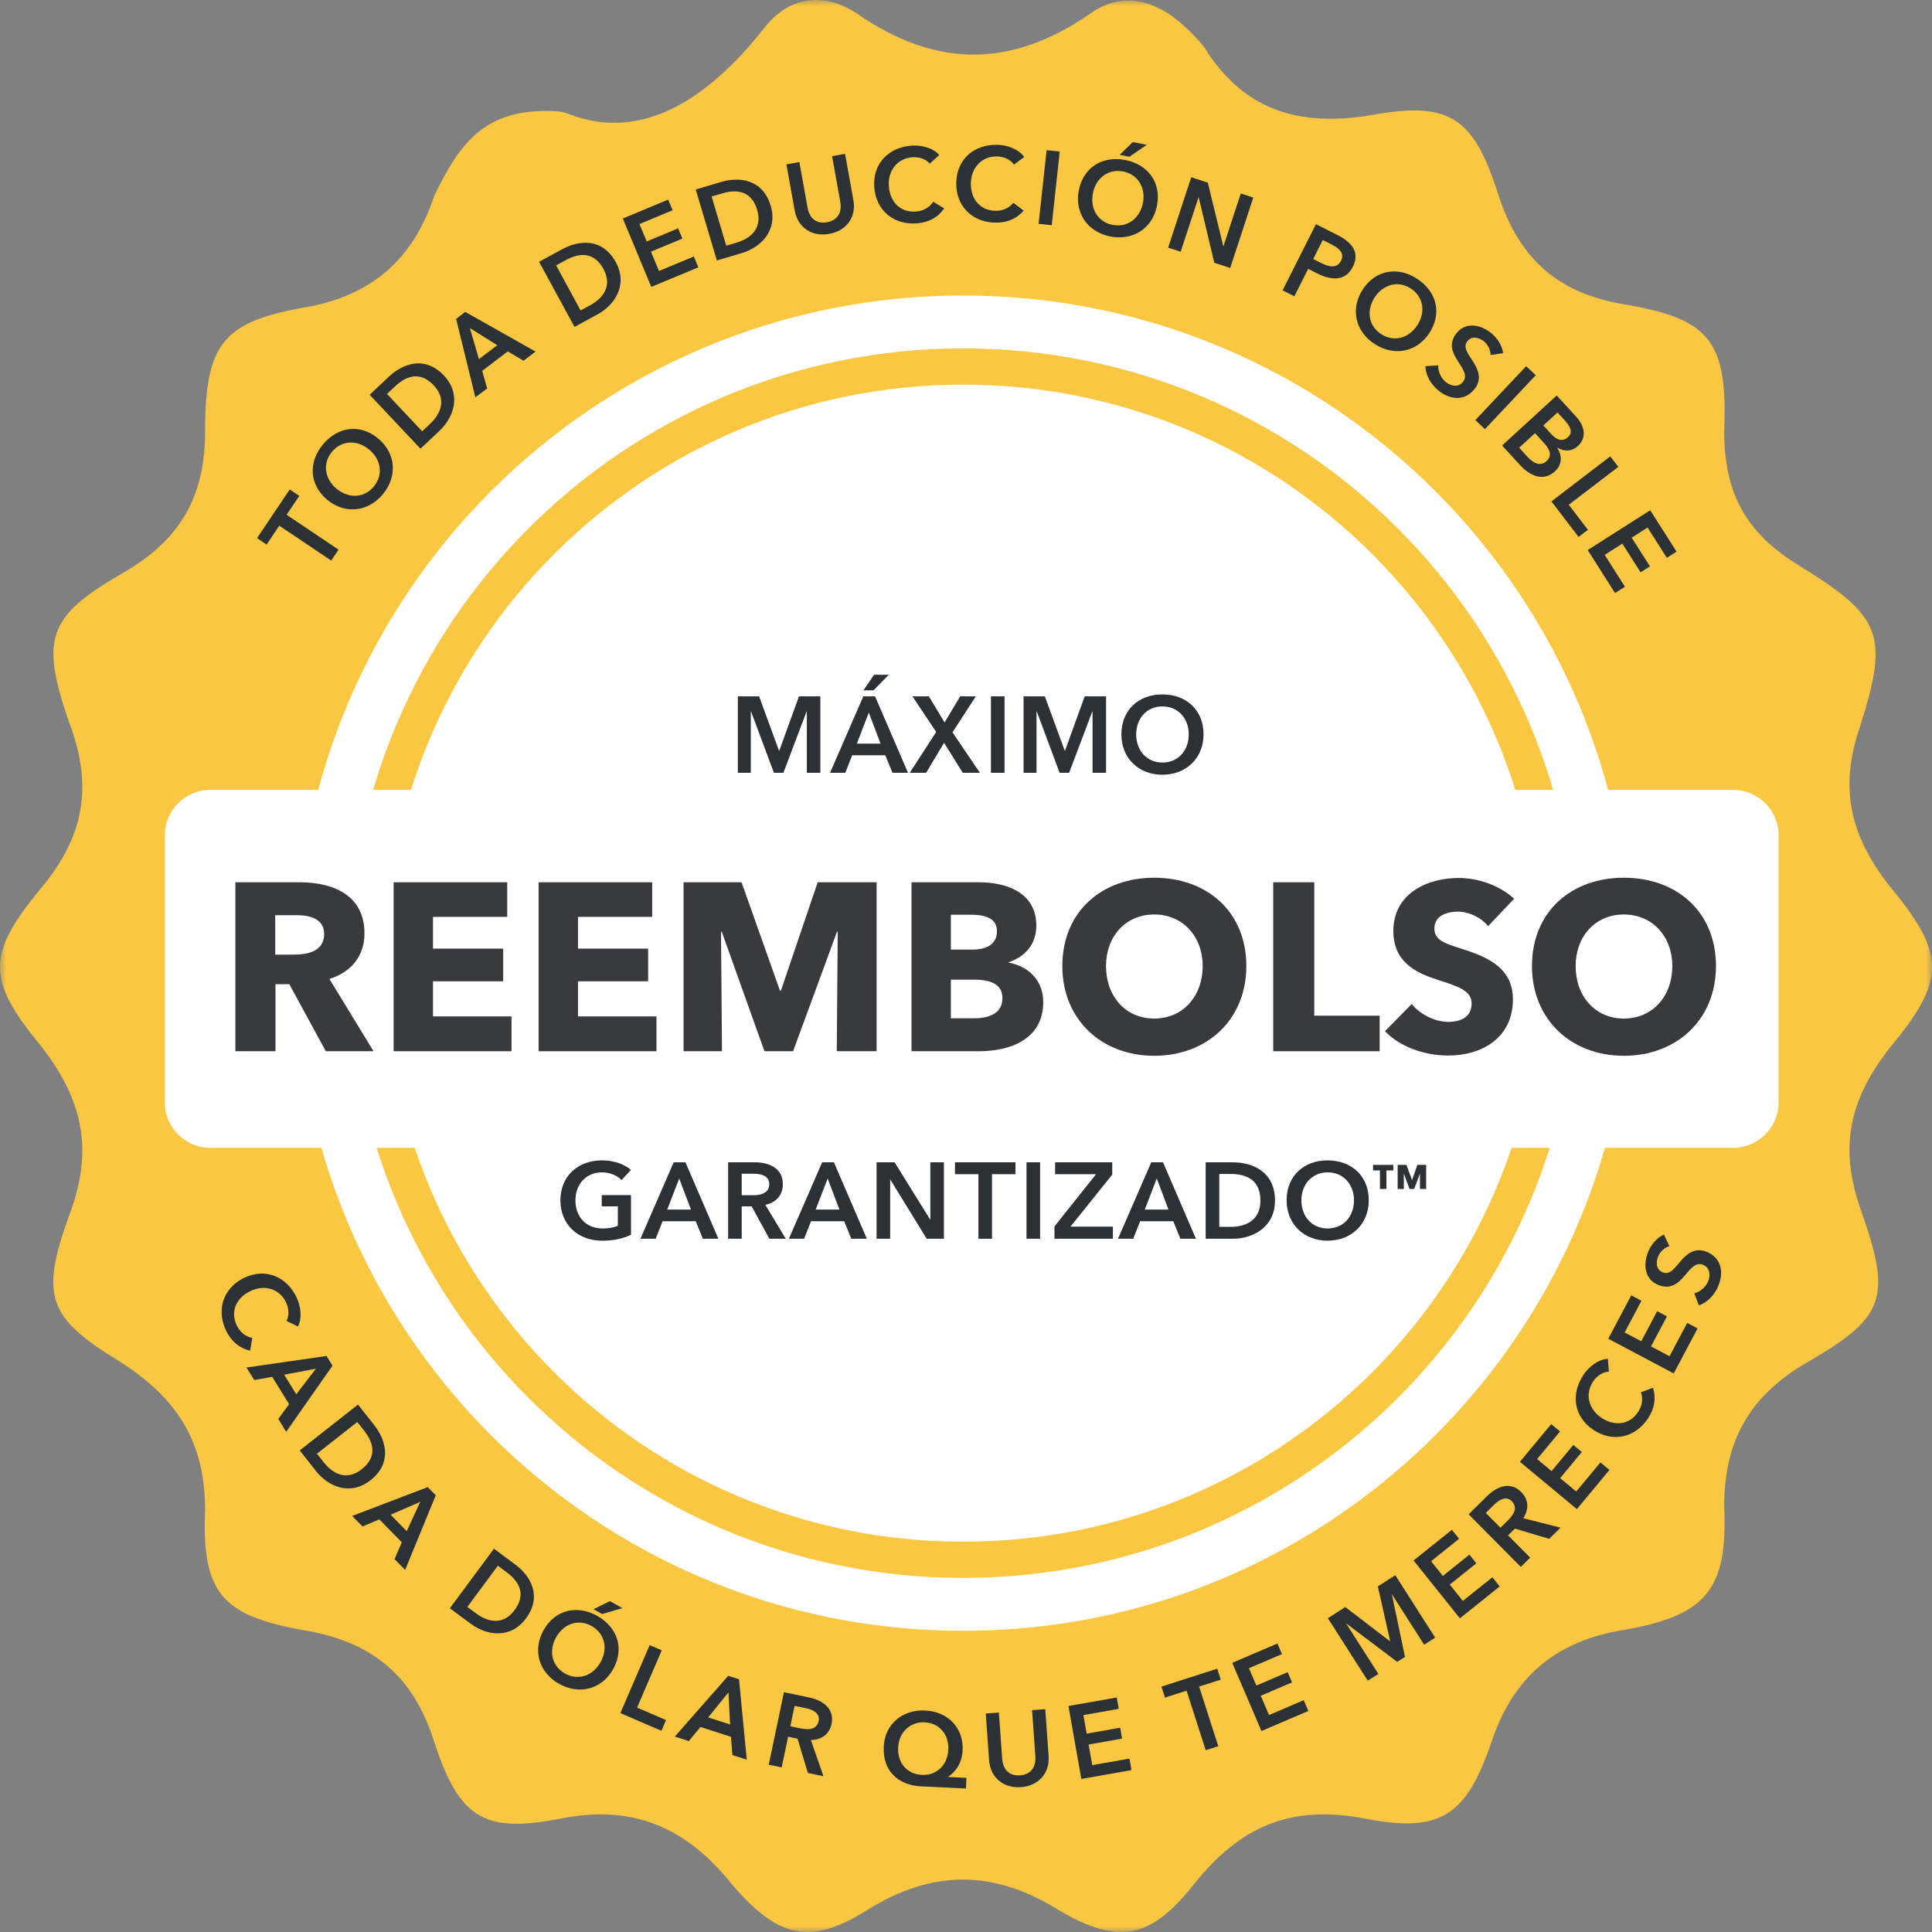 <svg width="160" height="160" viewBox="0 0 160 160" fill="none" xmlns="http://www.w3.org/2000/svg">
<rect x="0" y="0" width="160" height="160" fill="#808080" stroke="none"/>
<g clip-path="url(#clip0_1_313)">
<mask id="mask0_1_313" style="mask-type:luminance" maskUnits="userSpaceOnUse" x="0" y="0" width="160" height="160">
<path d="M160 0H0V160H160V0Z" fill="white"/>
</mask>
<g mask="url(#mask0_1_313)">
<path d="M46.157 9.219C46.487 9.24 46.812 9.329 47.121 9.449C53.169 11.784 58.644 8.206 63.273 2.341C65.35 -0.366 68.317 -0.667 70.987 1.137C77.515 5.649 83.746 5.649 90.273 1.137C93.24 -0.968 96.207 0.235 98.581 2.641C99.175 3.243 99.768 3.844 100.065 4.446C103.328 9.258 107.779 10.461 113.417 9.559C119.944 8.356 122.021 9.559 124.098 16.176C125.879 21.59 129.142 24.297 134.483 25.199C141.604 26.402 143.088 28.207 142.791 35.726C142.791 40.84 144.571 44.148 149.022 46.855C155.846 51.066 156.44 52.57 154.066 60.089C152.286 65.202 153.176 69.112 156.44 73.323C161.187 79.038 161.187 81.144 156.44 86.858C153.176 91.069 152.286 94.979 154.066 100.092C156.736 107.611 156.143 109.115 149.319 113.025C144.868 115.732 142.791 119.342 142.791 124.755C143.088 131.673 141.307 133.779 134.483 134.982C128.846 135.884 125.285 138.892 123.505 144.306C121.428 150.321 119.351 151.825 113.12 150.622C106.889 149.419 102.735 151.224 98.878 156.036C95.318 160.548 92.647 161.149 87.603 158.141C82.263 154.833 77.218 154.833 71.878 158.141C67.13 161.149 64.46 160.548 60.603 156.036C56.745 151.224 52.295 149.419 46.361 150.622C40.13 151.825 38.053 150.622 35.976 144.306C34.196 138.591 30.635 135.884 24.998 134.982C18.47 133.779 16.69 131.974 16.986 125.056C16.986 119.342 14.613 115.732 9.866 112.725C3.931 109.115 3.338 107.311 5.712 100.694C7.789 95.279 6.898 91.069 3.338 86.557C-1.113 81.144 -1.113 79.038 3.338 73.624C6.898 69.413 7.789 65.202 5.712 59.788C3.338 52.871 3.931 51.066 10.162 47.456C14.91 44.75 16.986 41.14 16.986 35.726C16.986 28.508 18.47 26.703 24.998 25.5C30.635 24.598 34.196 21.59 35.976 16.176C37.999 12.075 40.022 8.83 46.157 9.219Z" fill="#F9C741"/>
<path d="M79.765 135.059C110.303 135.059 135.059 110.303 135.059 79.765C135.059 49.227 110.303 24.471 79.765 24.471C49.227 24.471 24.471 49.227 24.471 79.765C24.471 110.303 49.227 135.059 79.765 135.059Z" fill="white"/>
<path d="M79.765 129.176C107.054 129.176 129.176 107.054 129.176 79.765C129.176 52.475 107.054 30.353 79.765 30.353C52.475 30.353 30.353 52.475 30.353 79.765C30.353 107.054 52.475 129.176 79.765 129.176Z" stroke="#F9C741" stroke-width="3"/>
<path d="M143.529 65.412H17.412C15.332 65.412 13.647 67.097 13.647 69.177V91.294C13.647 93.373 15.332 95.059 17.412 95.059H143.529C145.609 95.059 147.294 93.373 147.294 91.294V69.177C147.294 67.097 145.609 65.412 143.529 65.412Z" fill="white"/>
<path d="M30.936 87.059H26.983L23.959 81.505H22.813V87.059H19.492V73.066H24.829C27.517 73.066 30.185 74.094 30.185 77.296C30.185 79.173 29.078 80.517 27.28 81.071L30.936 87.059ZM26.845 77.355C26.845 76.05 25.6 75.793 24.592 75.793H22.793V79.055H24.394C25.481 79.055 26.845 78.778 26.845 77.355Z" fill="#393A3D"/>
<path d="M42.362 87.059H32.598V73.066H42.006V75.932H35.859V78.561H41.67V81.268H35.859V84.174H42.362V87.059Z" fill="#393A3D"/>
<path d="M54.367 87.059H44.604V73.066H54.012V75.932H47.865V78.561H53.676V81.268H47.865V84.174H54.367V87.059Z" fill="#393A3D"/>
<path d="M72.599 87.059H69.298L69.377 77.157H69.318L65.681 87.059H63.309L59.771 77.157H59.712L59.791 87.059H56.609V73.066H61.412L64.594 82.039H64.673L67.717 73.066H72.599V87.059Z" fill="#393A3D"/>
<path d="M86.396 82.988C86.396 86.031 83.728 87.059 81.06 87.059H75.486V73.066H81.06C83.234 73.066 85.823 73.837 85.823 76.663C85.823 78.205 84.894 79.233 83.53 79.687V79.727C85.131 80.003 86.396 81.15 86.396 82.988ZM82.562 77.118C82.562 76.169 81.831 75.754 80.408 75.754H78.747V78.639H80.566C81.831 78.639 82.562 78.106 82.562 77.118ZM83.016 82.671C83.016 81.505 82.068 81.13 80.625 81.13H78.747V84.332H80.645C81.712 84.332 83.016 84.035 83.016 82.671Z" fill="#393A3D"/>
<path d="M103.216 80.003C103.216 84.431 99.975 87.435 95.587 87.435C91.219 87.435 87.978 84.431 87.978 80.003C87.978 75.517 91.219 72.69 95.587 72.69C99.975 72.69 103.216 75.517 103.216 80.003ZM99.6 80.003C99.6 77.552 97.959 75.734 95.587 75.734C93.216 75.734 91.595 77.552 91.595 80.003C91.595 82.533 93.235 84.352 95.587 84.352C97.939 84.352 99.6 82.533 99.6 80.003Z" fill="#393A3D"/>
<path d="M114.257 87.059H105.442V73.066H108.841V84.114H114.257V87.059Z" fill="#393A3D"/>
<path d="M125.392 74.43L123.237 76.703C122.664 75.971 121.617 75.497 120.747 75.497C119.877 75.497 118.79 75.793 118.79 76.9C118.79 77.829 119.62 78.126 120.944 78.541C122.842 79.153 125.293 79.964 125.293 82.751C125.293 85.972 122.704 87.415 119.937 87.415C117.94 87.415 115.924 86.684 114.699 85.399L116.912 83.146C117.584 83.996 118.83 84.628 119.937 84.628C120.964 84.628 121.873 84.233 121.873 83.106C121.873 82.039 120.806 81.703 118.968 81.11C117.189 80.537 115.391 79.628 115.391 77.098C115.391 73.995 118.197 72.71 120.806 72.71C122.387 72.71 124.166 73.303 125.392 74.43Z" fill="#393A3D"/>
<path d="M142.109 80.003C142.109 84.431 138.868 87.435 134.48 87.435C130.112 87.435 126.871 84.431 126.871 80.003C126.871 75.517 130.112 72.69 134.48 72.69C138.868 72.69 142.109 75.517 142.109 80.003ZM138.492 80.003C138.492 77.552 136.852 75.734 134.48 75.734C132.108 75.734 130.488 77.552 130.488 80.003C130.488 82.533 132.128 84.352 134.48 84.352C136.832 84.352 138.492 82.533 138.492 80.003Z" fill="#393A3D"/>
<path d="M61.106 64V57.67H62.867L64.513 62.167H64.539L66.167 57.67H67.937V64H66.819V58.913H66.801L64.879 64H64.092L62.197 58.913H62.179V64H61.106Z" fill="#2B3135"/>
<path d="M68.741 64L71.495 57.67H72.47L75.197 64H73.909L73.319 62.551H70.574L70.002 64H68.741ZM70.959 61.586H72.926L71.951 59.011L70.959 61.586ZM71.504 57.169L72.389 55.881H73.605L72.344 57.169H71.504Z" fill="#2B3135"/>
<path d="M75.34 64L77.531 60.62L75.564 57.67H76.923L78.228 59.833L79.516 57.67H80.812L78.881 60.647L81.152 64H79.73L78.183 61.514L76.699 64H75.34Z" fill="#2B3135"/>
<path d="M82.066 64V57.67H83.192V64H82.066Z" fill="#2B3135"/>
<path d="M84.768 64V57.67H86.529L88.175 62.167H88.201L89.829 57.67H91.599V64H90.481V58.913H90.463L88.541 64H87.754L85.859 58.913H85.841V64H84.768Z" fill="#2B3135"/>
<path d="M92.868 60.817C92.868 58.787 94.307 57.509 96.256 57.509C98.232 57.509 99.672 58.787 99.672 60.817C99.672 62.793 98.232 64.161 96.256 64.161C94.307 64.161 92.868 62.793 92.868 60.817ZM94.093 60.817C94.093 62.167 94.978 63.151 96.265 63.151C97.562 63.151 98.447 62.167 98.447 60.817C98.447 59.511 97.58 58.501 96.265 58.501C94.96 58.501 94.093 59.511 94.093 60.817Z" fill="#2B3135"/>
<path d="M52.257 98.975V102.257C51.623 102.561 50.863 102.749 49.87 102.749C47.832 102.749 46.41 101.381 46.41 99.405C46.41 97.375 47.894 96.097 49.843 96.097C50.845 96.097 51.739 96.418 52.248 96.892L51.471 97.733C51.149 97.375 50.532 97.089 49.852 97.089C48.52 97.089 47.653 98.099 47.653 99.405C47.653 100.755 48.511 101.738 49.906 101.738C50.38 101.738 50.8 101.667 51.167 101.515V99.905H49.834V98.975H52.257Z" fill="#2B3135"/>
<path d="M53.039 102.588L55.793 96.257H56.767L59.495 102.588H58.207L57.617 101.139H54.872L54.3 102.588H53.039ZM55.257 100.174H57.224L56.249 97.599L55.257 100.174Z" fill="#2B3135"/>
<path d="M60.3 102.588V96.257H62.499C63.688 96.257 64.833 96.731 64.833 98.073C64.833 98.984 64.27 99.584 63.384 99.78L65.074 102.588H63.715L62.249 99.905H61.426V102.588H60.3ZM61.426 98.984H62.347C62.982 98.984 63.706 98.832 63.706 98.064C63.706 97.375 63.027 97.205 62.446 97.205H61.426V98.984Z" fill="#2B3135"/>
<path d="M65.333 102.588L68.087 96.257H69.062L71.789 102.588H70.501L69.911 101.139H67.166L66.594 102.588H65.333ZM67.551 100.174H69.518L68.543 97.599L67.551 100.174Z" fill="#2B3135"/>
<path d="M72.594 102.588V96.257H74.087L77.029 100.996H77.047V96.257H78.173V102.588H76.743L73.738 97.697H73.721V102.588H72.594Z" fill="#2B3135"/>
<path d="M81.028 102.588V97.241H79.088V96.257H84.095V97.241H82.154V102.588H81.028Z" fill="#2B3135"/>
<path d="M85.01 102.588V96.257H86.136V102.588H85.01Z" fill="#2B3135"/>
<path d="M87.328 102.588V101.568L90.77 97.241H87.381V96.257H92.111V97.277L88.651 101.586H92.165V102.588H87.328Z" fill="#2B3135"/>
<path d="M92.588 102.588L95.342 96.257H96.316L99.043 102.588H97.756L97.166 101.139H94.421L93.849 102.588H92.588ZM94.805 100.174H96.772L95.798 97.599L94.805 100.174Z" fill="#2B3135"/>
<path d="M99.848 102.588V96.257H102.093C103.747 96.257 105.589 97.044 105.589 99.423C105.589 101.64 103.747 102.588 102.093 102.588H99.848ZM100.975 101.604H101.914C103.076 101.604 104.382 101.13 104.382 99.423C104.382 97.608 103.076 97.223 101.914 97.223H100.975V101.604Z" fill="#2B3135"/>
<path d="M106.552 99.405C106.552 97.375 107.991 96.097 109.94 96.097C111.916 96.097 113.356 97.375 113.356 99.405C113.356 101.381 111.916 102.749 109.94 102.749C107.991 102.749 106.552 101.381 106.552 99.405ZM107.776 99.405C107.776 100.755 108.662 101.738 109.949 101.738C111.246 101.738 112.131 100.755 112.131 99.405C112.131 98.099 111.264 97.089 109.949 97.089C108.644 97.089 107.776 98.099 107.776 99.405Z" fill="#2B3135"/>
<path d="M118.108 98.466V96.471H117.382L116.936 97.73L116.476 96.471H115.749V98.466H116.258V97.212H116.268L116.733 98.466H117.115L117.585 97.212H117.595V98.466H118.108ZM115.386 96.931V96.471H113.71V96.931H114.281V98.466H114.815V96.931H115.386Z" fill="#2B3135"/>
<path d="M23.726 109.393C23.984 108.913 23.909 108.306 23.692 107.859C23.147 106.715 21.89 106.367 20.751 106.913C19.547 107.487 19.062 108.626 19.608 109.765C19.895 110.358 20.375 110.706 20.892 110.805L20.714 111.859C19.871 111.666 19.165 111.12 18.718 110.179C17.89 108.452 18.502 106.649 20.229 105.821C22.003 104.974 23.744 105.736 24.558 107.44C24.902 108.16 25.043 109.139 24.676 109.854L23.721 109.388L23.726 109.393Z" fill="#2B3135"/>
<path d="M27.038 112.292L27.537 113.097L23.702 118.575L23.048 117.511L23.942 116.288L22.544 114.024L21.057 114.292L20.413 113.252L27.038 112.297V112.292ZM24.535 115.469L26.163 113.351L23.532 113.845L24.535 115.469Z" fill="#2B3135"/>
<path d="M29.65 116.324L30.996 118.032C31.989 119.294 32.492 121.171 30.676 122.592C28.986 123.924 27.161 123.087 26.168 121.825L24.822 120.117L29.645 116.324H29.65ZM26.812 121.105C27.509 121.99 28.652 122.701 29.956 121.68C31.34 120.592 30.85 119.364 30.154 118.48L29.589 117.764L26.248 120.39L26.812 121.105Z" fill="#2B3135"/>
<path d="M35.424 123.158L36.088 123.831L33.551 130.015L32.676 129.12L33.278 127.728L31.415 125.826L30.022 126.415L29.166 125.544L35.42 123.158H35.424ZM33.683 126.805L34.803 124.382L32.347 125.44L33.683 126.805Z" fill="#2B3135"/>
<path d="M40.911 128.264L42.657 129.558C43.947 130.513 44.925 132.189 43.551 134.038C42.271 135.765 40.29 135.44 39.001 134.485L37.255 133.191L40.907 128.259L40.911 128.264ZM39.434 133.619C40.337 134.292 41.627 134.673 42.615 133.346C43.66 131.935 42.869 130.88 41.961 130.208L41.231 129.666L38.704 133.078L39.434 133.619Z" fill="#2B3135"/>
<path d="M49.462 133.822C51.132 134.763 51.735 136.528 50.77 138.245C49.829 139.911 47.961 140.382 46.29 139.44C44.643 138.509 44.078 136.669 45.019 135.003C45.984 133.29 47.81 132.895 49.457 133.822H49.462ZM46.779 138.589C47.876 139.205 49.09 138.8 49.735 137.657C50.356 136.556 50.106 135.29 48.996 134.659C47.895 134.038 46.681 134.476 46.059 135.582C45.415 136.72 45.697 137.972 46.784 138.589H46.779ZM50.516 132.603L51.542 133.182L49.862 133.666L49.151 133.266L50.511 132.603H50.516Z" fill="#2B3135"/>
<path d="M53.801 136.24L54.803 136.673L52.761 141.416L55.156 142.447L54.775 143.336L51.377 141.873L53.806 136.235L53.801 136.24Z" fill="#2B3135"/>
<path d="M60.304 138.781L61.203 139.073L61.843 145.727L60.652 145.346L60.539 143.835L58.008 143.021L57.047 144.188L55.885 143.816L60.304 138.791V138.781ZM60.464 142.819L60.328 140.151L58.648 142.231L60.464 142.814V142.819Z" fill="#2B3135"/>
<path d="M64.925 140.142L67.01 140.579C68.139 140.815 69.127 141.497 68.864 142.768C68.68 143.633 68.026 144.09 67.151 144.099L68.196 147.102L66.906 146.829L66.05 143.991L65.269 143.826L64.732 146.372L63.664 146.146L64.925 140.142ZM66.323 143.139C66.925 143.266 67.641 143.266 67.796 142.537C67.932 141.883 67.32 141.586 66.77 141.473L65.805 141.271L65.452 142.96L66.328 143.144L66.323 143.139Z" fill="#2B3135"/>
<path d="M79.993 148.118L76.299 147.939C74.342 147.845 73.09 146.631 73.189 144.64C73.278 142.781 74.742 141.567 76.619 141.656C78.497 141.746 79.815 143.096 79.72 144.955C79.669 146.056 79.085 146.781 78.52 147.144V147.162L80.036 147.233L79.993 148.118ZM74.379 144.696C74.318 146.005 75.113 146.927 76.342 146.988C77.551 147.045 78.469 146.207 78.535 144.899C78.596 143.652 77.81 142.696 76.572 142.635C75.386 142.579 74.44 143.454 74.384 144.701L74.379 144.696Z" fill="#2B3135"/>
<path d="M86.841 145.425C86.945 146.903 85.951 147.905 84.549 148.004C83.147 148.103 82.017 147.256 81.914 145.778L81.636 141.905L82.723 141.825L82.996 145.656C83.048 146.367 83.429 147.101 84.474 147.025C85.519 146.95 85.796 146.169 85.745 145.458L85.472 141.628L86.563 141.548L86.841 145.421V145.425Z" fill="#2B3135"/>
<path d="M88.479 141.285L92.483 140.579L92.648 141.52L89.721 142.038L89.994 143.572L92.766 143.082L92.926 143.986L90.154 144.475L90.455 146.184L93.537 145.638L93.707 146.593L89.552 147.327L88.483 141.285H88.479Z" fill="#2B3135"/>
<path d="M98.271 140.014L96.478 140.588L96.186 139.68L100.808 138.193L101.099 139.101L99.306 139.675L100.892 144.612L99.852 144.946L98.266 140.009L98.271 140.014Z" fill="#2B3135"/>
<path d="M102.055 137.708L105.791 136.108L106.168 136.984L103.433 138.155L104.05 139.591L106.638 138.48L107 139.327L104.412 140.438L105.095 142.033L107.97 140.8L108.351 141.694L104.469 143.355L102.05 137.713L102.055 137.708Z" fill="#2B3135"/>
<path d="M109.97 134.01L111.41 133.092L115.1 135.911L115.123 135.897L114.107 131.375L115.552 130.452L118.855 135.624L117.942 136.208L115.288 132.052L115.274 132.062L116.356 137.219L115.712 137.629L111.509 134.462L111.495 134.471L114.149 138.626L113.274 139.186L109.97 134.015V134.01Z" fill="#2B3135"/>
<path d="M117.067 129.232L120.239 126.691L120.836 127.435L118.516 129.294L119.49 130.512L121.688 128.752L122.262 129.468L120.064 131.228L121.147 132.583L123.589 130.625L124.196 131.383L120.902 134.023L117.067 129.232Z" fill="#2B3135"/>
<path d="M121.626 125.412L123.142 123.911C123.96 123.101 125.071 122.645 125.984 123.567C126.605 124.193 126.629 124.993 126.153 125.732L129.231 126.513L128.295 127.44L125.457 126.593L124.892 127.153L126.723 128.998L125.946 129.765L121.626 125.407V125.412ZM124.897 125.892C125.335 125.459 125.73 124.861 125.203 124.329C124.732 123.854 124.149 124.202 123.749 124.598L123.048 125.294L124.262 126.518L124.897 125.892Z" fill="#2B3135"/>
<path d="M125.866 121.069L128.464 117.939L129.198 118.546L127.297 120.833L128.497 121.831L130.295 119.662L131 120.25L129.203 122.415L130.539 123.52L132.539 121.111L133.288 121.732L130.591 124.979L125.871 121.059L125.866 121.069Z" fill="#2B3135"/>
<path d="M133.24 113.595C132.695 113.614 132.215 113.99 131.937 114.4C131.231 115.449 131.57 116.71 132.619 117.411C133.725 118.155 134.953 117.995 135.655 116.941C136.022 116.395 136.073 115.802 135.895 115.308L136.892 114.922C137.156 115.745 137.043 116.63 136.464 117.491C135.396 119.082 133.542 119.472 131.946 118.409C130.313 117.312 130.083 115.43 131.137 113.858C131.579 113.195 132.351 112.574 133.156 112.531L133.24 113.59V113.595Z" fill="#2B3135"/>
<path d="M133.189 110.866L135.095 107.276L135.937 107.723L134.544 110.349L135.923 111.078L137.24 108.589L138.05 109.017L136.728 111.506L138.262 112.32L139.73 109.558L140.586 110.015L138.61 113.742L133.189 110.866Z" fill="#2B3135"/>
<path d="M138.248 103.205C137.876 103.304 137.495 103.642 137.325 104.042C137.132 104.508 137.132 105.134 137.688 105.365C138.21 105.581 138.544 105.205 139.01 104.645C139.537 104.009 140.243 103.214 141.354 103.675C142.573 104.179 142.766 105.379 142.304 106.494C141.999 107.233 141.4 107.873 140.69 108.104L140.319 107.106C140.817 106.984 141.274 106.574 141.457 106.122C141.655 105.652 141.65 105.002 141.043 104.748C140.45 104.504 140.036 105.026 139.518 105.642C139.015 106.24 138.37 106.847 137.311 106.405C136.158 105.925 136.083 104.664 136.506 103.638C136.742 103.068 137.212 102.504 137.8 102.24L138.248 103.195V103.205Z" fill="#2B3135"/>
<path d="M136.662 42.254L138.845 45.684L138.04 46.197L136.445 43.689L135.128 44.527L136.643 46.903L135.866 47.397L134.356 45.021L132.892 45.953L134.572 48.593L133.753 49.115L131.485 45.553L136.666 42.258L136.662 42.254Z" fill="#2B3135"/>
<path d="M23.128 43.534L22.078 45.097L21.288 44.565L23.994 40.537L24.784 41.069L23.735 42.631L28.036 45.52L27.429 46.424L23.128 43.534Z" fill="#2B3135"/>
<path d="M26.742 36.809C27.97 35.336 29.815 35.059 31.325 36.32C32.798 37.548 32.925 39.468 31.697 40.941C30.488 42.391 28.577 42.616 27.104 41.393C25.594 40.132 25.532 38.268 26.742 36.814V36.809ZM30.954 40.301C31.758 39.336 31.575 38.066 30.568 37.228C29.593 36.419 28.304 36.438 27.49 37.416C26.681 38.391 26.897 39.661 27.866 40.471C28.873 41.308 30.154 41.256 30.954 40.301Z" fill="#2B3135"/>
<path d="M30.615 32.692L32.201 31.2C33.368 30.099 35.189 29.431 36.77 31.106C38.243 32.673 37.575 34.565 36.408 35.666L34.822 37.158L30.61 32.692H30.615ZM35.627 35.092C36.445 34.32 37.052 33.115 35.918 31.911C34.714 30.631 33.532 31.228 32.714 32L32.05 32.626L34.963 35.718L35.627 35.092Z" fill="#2B3135"/>
<path d="M37.777 26.405L38.53 25.831L44.351 29.116L43.358 29.873L42.05 29.102L39.933 30.716L40.342 32.17L39.368 32.908L37.773 26.405H37.777ZM41.18 28.588L38.916 27.172L39.664 29.741L41.184 28.588H41.18Z" fill="#2B3135"/>
<path d="M44.648 21.68L46.558 20.64C47.965 19.873 49.899 19.695 51.001 21.718C52.026 23.605 50.897 25.266 49.49 26.033L47.579 27.073L44.648 21.685V21.68ZM48.883 25.276C49.871 24.739 50.765 23.732 49.975 22.273C49.132 20.73 47.843 21.003 46.855 21.544L46.055 21.977L48.083 25.709L48.883 25.276Z" fill="#2B3135"/>
<path d="M51.584 18.094L55.335 16.531L55.702 17.411L52.958 18.555L53.556 19.995L56.158 18.912L56.511 19.759L53.909 20.842L54.572 22.442L57.462 21.242L57.833 22.141L53.937 23.759L51.579 18.094H51.584Z" fill="#2B3135"/>
<path d="M57.617 15.694L59.702 15.073C61.236 14.616 63.166 14.837 63.825 17.044C64.436 19.106 62.987 20.494 61.453 20.95L59.368 21.572L57.617 15.694ZM61.015 20.089C62.093 19.769 63.175 18.964 62.705 17.378C62.201 15.694 60.883 15.698 59.806 16.018L58.935 16.277L60.145 20.348L61.015 20.089Z" fill="#2B3135"/>
<path d="M70.676 16.565C70.939 18.024 70.05 19.125 68.671 19.37C67.288 19.619 66.078 18.894 65.815 17.435L65.127 13.614L66.201 13.421L66.878 17.2C67.005 17.901 67.462 18.593 68.492 18.405C69.523 18.221 69.716 17.412 69.589 16.711L68.911 12.932L69.984 12.739L70.671 16.56L70.676 16.565Z" fill="#2B3135"/>
<path d="M77.001 13.553C76.648 13.135 76.055 12.984 75.566 13.022C74.305 13.111 73.514 14.151 73.608 15.412C73.702 16.744 74.582 17.61 75.843 17.52C76.502 17.474 77.001 17.149 77.278 16.706L78.196 17.257C77.707 17.972 76.939 18.424 75.904 18.499C73.993 18.636 72.54 17.412 72.403 15.497C72.262 13.535 73.608 12.194 75.495 12.062C76.29 12.005 77.255 12.231 77.786 12.838L77.006 13.553H77.001Z" fill="#2B3135"/>
<path d="M83.97 13.633C83.664 13.181 83.09 12.969 82.596 12.955C81.33 12.913 80.441 13.868 80.403 15.129C80.361 16.461 81.147 17.416 82.408 17.458C83.067 17.477 83.594 17.209 83.919 16.795L84.775 17.44C84.215 18.098 83.406 18.47 82.366 18.437C80.45 18.376 79.133 17.007 79.194 15.091C79.255 13.124 80.733 11.934 82.624 11.995C83.42 12.018 84.356 12.343 84.822 13.002L83.97 13.633Z" fill="#2B3135"/>
<path d="M86.676 12.438L87.763 12.555L87.099 18.654L86.012 18.536L86.676 12.438Z" fill="#2B3135"/>
<path d="M93.189 13.252C95.066 13.623 96.196 15.111 95.815 17.045C95.443 18.922 93.815 19.953 91.937 19.581C90.083 19.214 88.972 17.642 89.344 15.76C89.725 13.831 91.335 12.885 93.193 13.252H93.189ZM92.135 18.621C93.368 18.866 94.393 18.099 94.652 16.814C94.897 15.572 94.262 14.447 93.015 14.202C91.772 13.958 90.756 14.753 90.511 15.995C90.257 17.28 90.916 18.381 92.139 18.626L92.135 18.621ZM93.81 11.765L94.968 11.995L93.528 12.983L92.728 12.823L93.815 11.765H93.81Z" fill="#2B3135"/>
<path d="M98.652 14.677L100.026 15.129L101.306 20.381H101.325L102.756 16.023L103.791 16.362L101.88 22.193L100.563 21.76L99.273 16.348H99.255L97.777 20.847L96.742 20.508L98.652 14.677Z" fill="#2B3135"/>
<path d="M108.982 18.564L110.77 19.468C112.022 20.098 112.615 20.95 112.036 22.094C111.429 23.303 110.248 23.233 109.09 22.644L108.337 22.268L107.193 24.536L106.219 24.047L108.982 18.564ZM109.433 21.793C110.069 22.113 110.728 22.249 111.057 21.6C111.386 20.95 110.864 20.541 110.257 20.235L109.546 19.877L108.756 21.449L109.438 21.793H109.433Z" fill="#2B3135"/>
<path d="M117.354 23.082C118.959 24.127 119.448 25.929 118.375 27.576C117.33 29.181 115.434 29.529 113.834 28.484C112.253 27.454 111.806 25.581 112.855 23.976C113.928 22.329 115.777 22.052 117.359 23.087L117.354 23.082ZM114.375 27.666C115.429 28.353 116.667 28.023 117.382 26.927C118.074 25.868 117.904 24.588 116.836 23.892C115.777 23.2 114.54 23.562 113.848 24.621C113.133 25.717 113.33 26.983 114.375 27.666Z" fill="#2B3135"/>
<path d="M123.443 29.402C123.453 29.021 123.241 28.555 122.907 28.278C122.516 27.958 121.914 27.779 121.537 28.24C121.18 28.678 121.443 29.106 121.843 29.713C122.3 30.4 122.86 31.308 122.097 32.24C121.26 33.261 120.06 33.101 119.123 32.339C118.507 31.835 118.06 31.078 118.046 30.325L119.109 30.254C119.081 30.767 119.344 31.322 119.721 31.628C120.116 31.953 120.737 32.136 121.156 31.628C121.561 31.129 121.18 30.584 120.737 29.906C120.309 29.252 119.914 28.461 120.639 27.576C121.429 26.612 122.657 26.899 123.519 27.605C123.994 27.995 124.399 28.607 124.483 29.247L123.439 29.402H123.443Z" fill="#2B3135"/>
<path d="M126.389 30.325L127.184 31.073L122.977 35.539L122.182 34.79L126.389 30.325Z" fill="#2B3135"/>
<path d="M128.916 32.748L130.535 34.513C131.161 35.195 131.495 36.188 130.667 36.941C130.154 37.412 129.523 37.402 128.959 37.063L128.944 37.073C129.392 37.713 129.382 38.471 128.775 39.031C127.792 39.934 126.676 39.379 125.89 38.522L124.399 36.894L128.926 32.748H128.916ZM125.806 37.078L126.469 37.798C126.85 38.212 127.476 38.734 128.074 38.188C128.544 37.755 128.413 37.275 127.815 36.626L127.123 35.873L125.806 37.078ZM127.815 35.238L128.469 35.953C128.963 36.489 129.448 36.574 129.839 36.216C130.243 35.849 130.135 35.412 129.58 34.805L128.987 34.16L127.81 35.238H127.815Z" fill="#2B3135"/>
<path d="M133.358 37.797L134.022 38.663L129.918 41.802L131.504 43.877L130.732 44.465L128.483 41.524L133.358 37.792V37.797Z" fill="#2B3135"/>
</g>
</g>
<defs>
<clipPath id="clip0_1_313">
<rect width="160" height="160" fill="white"/>
</clipPath>
</defs>
</svg>

